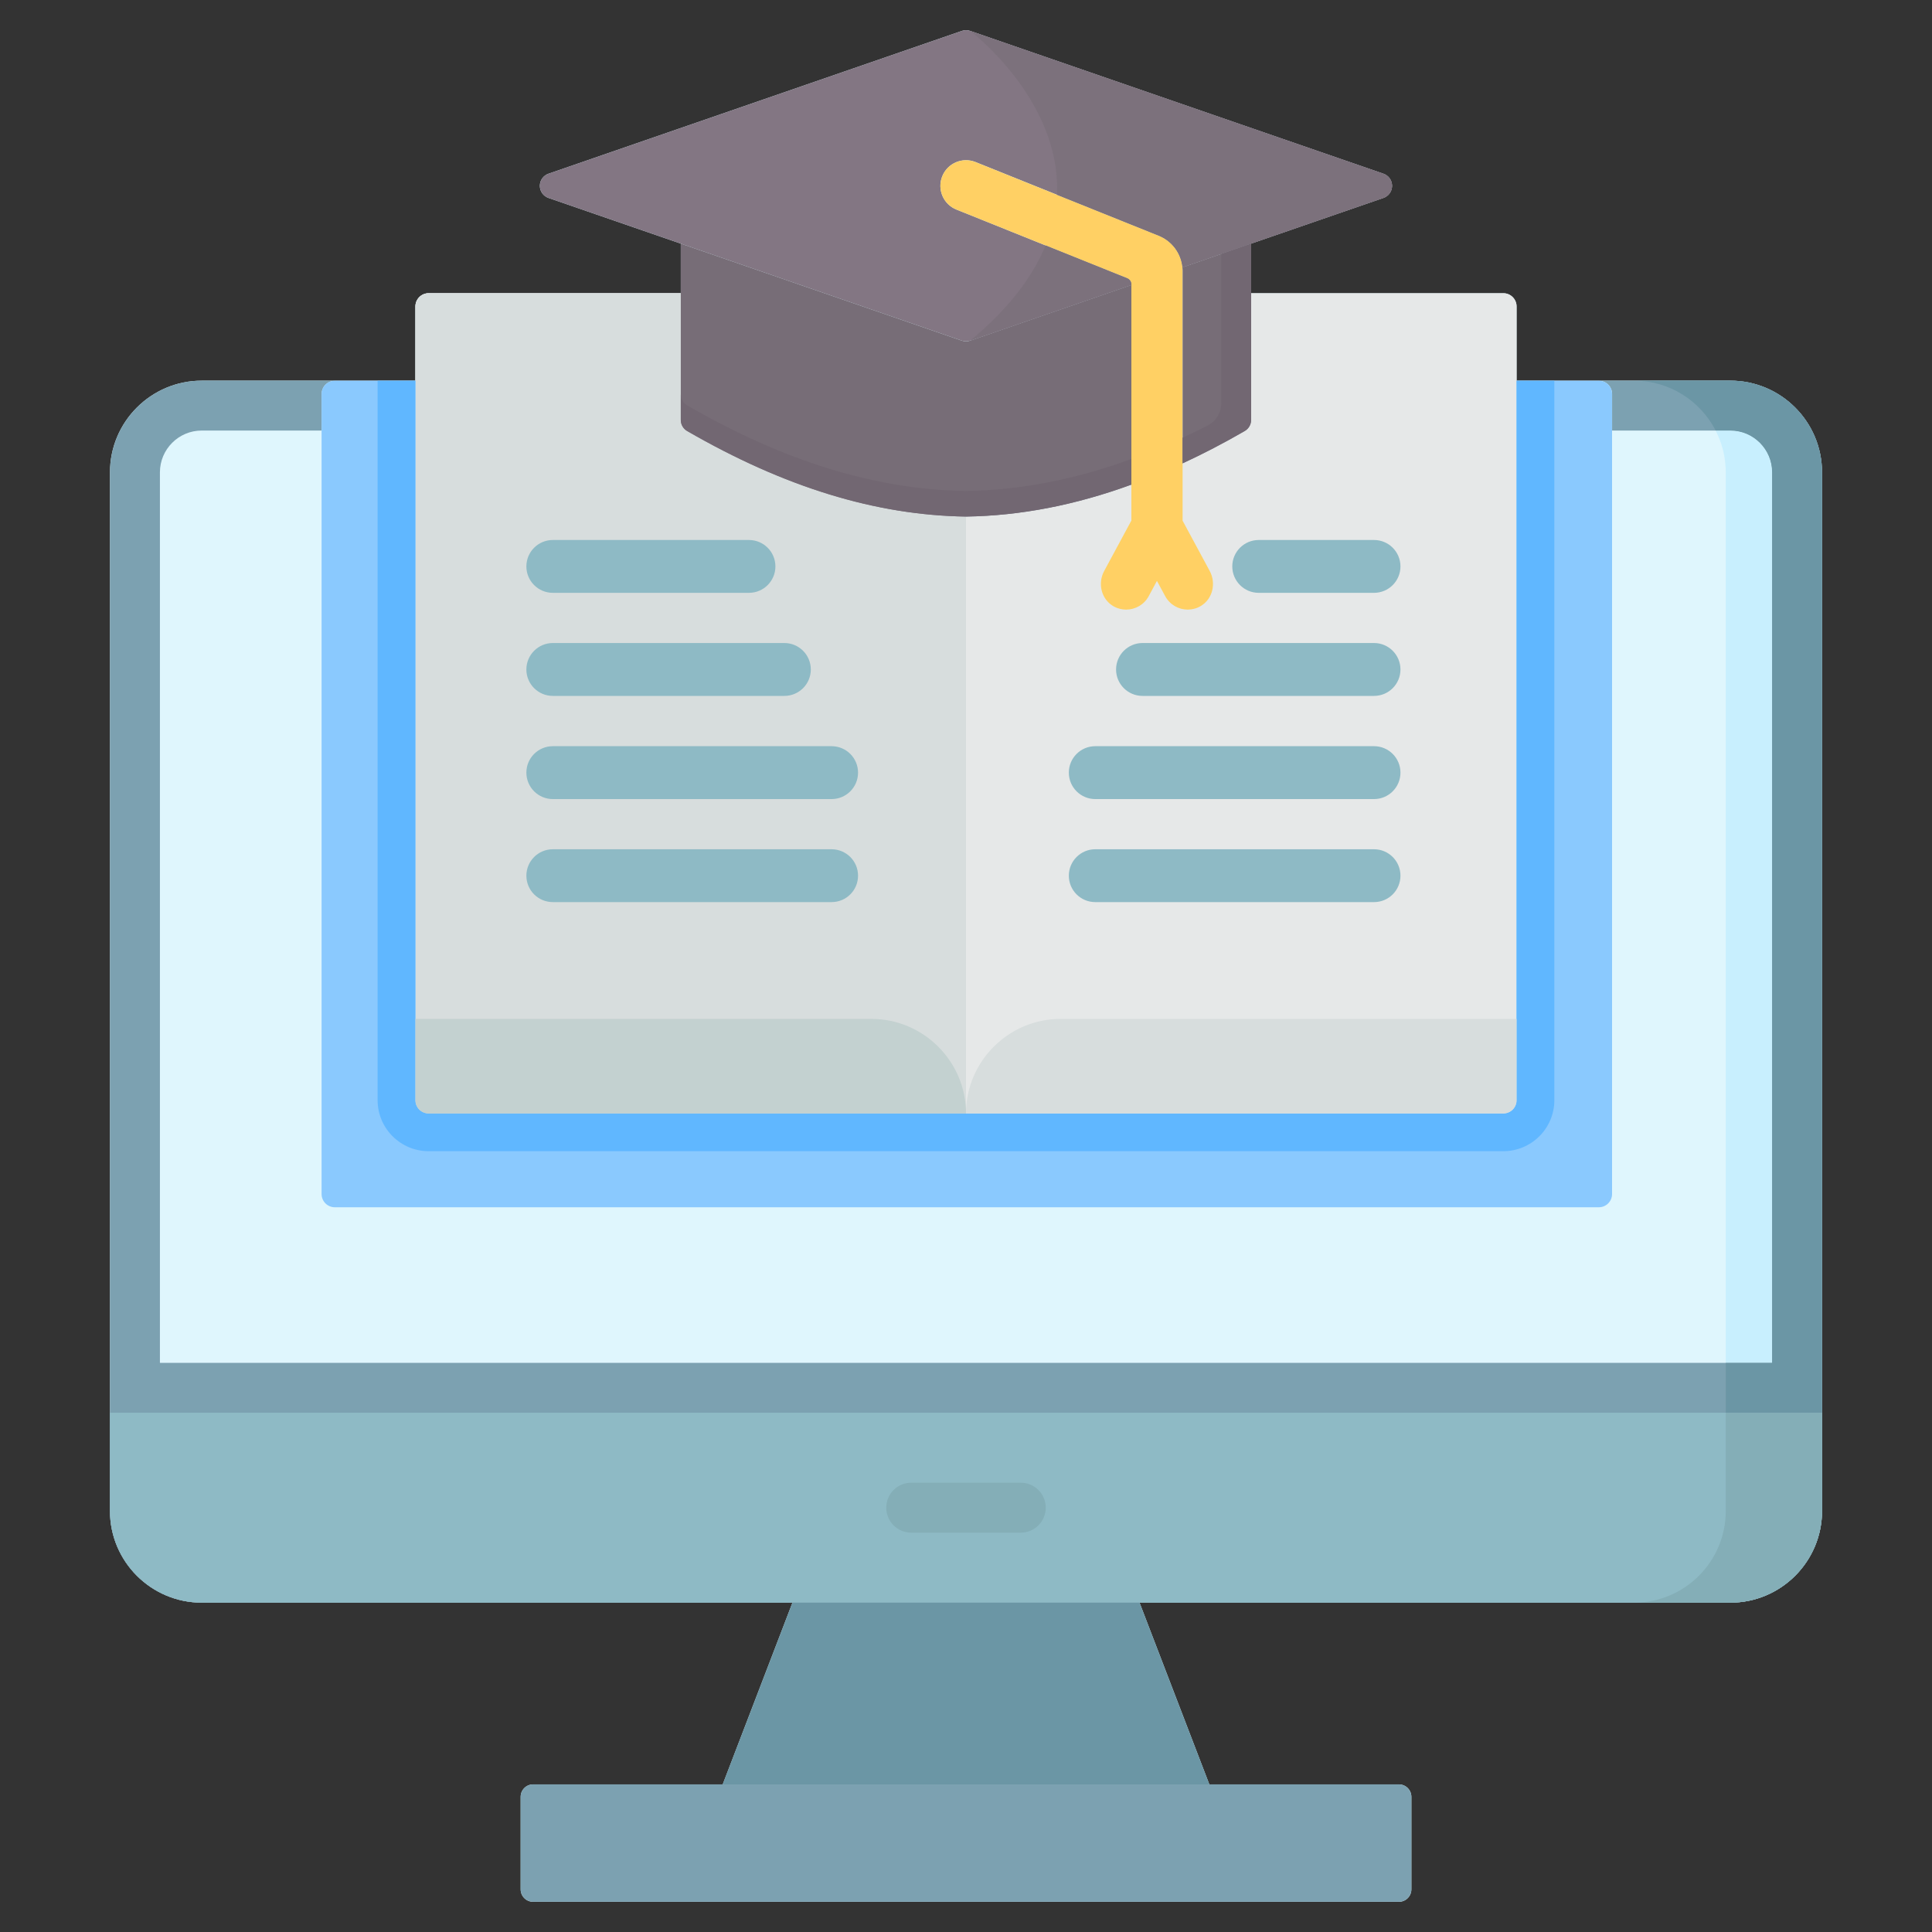 <?xml version="1.0" encoding="UTF-8"?>
<svg xmlns="http://www.w3.org/2000/svg" width="40" height="40" viewBox="0 0 40 40" fill="none">
  <rect x="0" y="0" width="40" height="40" fill="#333333" stroke="none"/>
  <path d="M35.825 7.881H31.399V6.345C31.399 6.194 31.277 6.071 31.126 6.071H25.903V5.044L28.642 4.098C28.749 4.061 28.821 3.96 28.821 3.847C28.821 3.734 28.749 3.634 28.643 3.597L20.087 0.64C20.031 0.62 19.97 0.62 19.914 0.64L11.355 3.597C11.249 3.634 11.177 3.734 11.177 3.847C11.177 3.96 11.249 4.061 11.356 4.098L14.095 5.044V6.071H8.875C8.724 6.071 8.601 6.194 8.601 6.345V7.881H4.176C3.129 7.881 2.277 8.732 2.277 9.779V31.282C2.277 32.329 3.129 33.181 4.176 33.181H16.407L14.963 36.944H11.038C10.895 36.944 10.78 37.059 10.78 37.202V39.117C10.78 39.259 10.895 39.375 11.038 39.375H28.963C29.105 39.375 29.221 39.259 29.221 39.117V37.202C29.221 37.059 29.105 36.944 28.963 36.944H25.038L23.593 33.181H35.825C36.872 33.181 37.723 32.329 37.723 31.282V9.779C37.723 8.732 36.872 7.881 35.825 7.881L35.825 7.881Z" fill="#DFF6FD"></path>
  <path d="M31.125 6.071H25.903V8.695C25.903 8.789 25.852 8.877 25.77 8.924C25.336 9.175 24.908 9.397 24.484 9.593V10.78L25.047 11.822C25.183 12.075 25.109 12.4 24.862 12.547C24.776 12.598 24.683 12.622 24.591 12.622C24.402 12.622 24.22 12.521 24.124 12.344L23.953 12.028L23.783 12.344C23.687 12.521 23.504 12.622 23.316 12.622C23.224 12.622 23.13 12.598 23.044 12.547C22.797 12.4 22.723 12.075 22.86 11.822L23.424 10.776V10.034C22.261 10.459 21.128 10.678 20.004 10.695C20.003 10.695 20.001 10.695 20 10.695C19.998 10.695 19.997 10.695 19.996 10.695C18.13 10.666 16.243 10.087 14.227 8.924C14.145 8.877 14.095 8.789 14.095 8.695V6.071H8.874C8.723 6.071 8.601 6.194 8.601 6.345V22.779C8.601 22.93 8.723 23.053 8.874 23.053H31.126C31.277 23.053 31.399 22.93 31.399 22.779V6.345C31.399 6.194 31.277 6.071 31.126 6.071H31.125Z" fill="#E6E8E8"></path>
  <path d="M20 10.695C19.998 10.695 19.997 10.695 19.996 10.695C18.13 10.666 16.243 10.087 14.227 8.924C14.145 8.877 14.095 8.789 14.095 8.695V6.071H8.874C8.723 6.071 8.601 6.194 8.601 6.345V22.779C8.601 22.93 8.723 23.053 8.874 23.053H20V10.695H20Z" fill="#D7DDDD"></path>
  <path d="M35.825 7.881H31.4V7.883H33.103C33.254 7.883 33.377 8.006 33.377 8.157V8.914H35.825C36.302 8.914 36.69 9.302 36.69 9.779V28.216H3.311V9.779C3.311 9.302 3.699 8.914 4.176 8.914H6.659V8.157C6.659 8.006 6.781 7.883 6.932 7.883H8.601V7.881H4.176C3.129 7.881 2.277 8.732 2.277 9.779V31.283C2.277 32.329 3.129 33.181 4.176 33.181H35.825C36.872 33.181 37.723 32.329 37.723 31.283V9.779C37.723 8.732 36.872 7.881 35.825 7.881L35.825 7.881Z" fill="#7CA1B1"></path>
  <path d="M37.723 31.283V29.249H2.277V31.283C2.277 32.33 3.129 33.181 4.176 33.181H35.825C36.872 33.181 37.723 32.33 37.723 31.283H37.723Z" fill="#8EBAC5"></path>
  <path d="M28.962 36.943H11.038C10.895 36.943 10.779 37.059 10.779 37.202V39.116C10.779 39.259 10.895 39.374 11.038 39.374H28.962C29.105 39.374 29.221 39.259 29.221 39.116V37.202C29.221 37.059 29.105 36.943 28.962 36.943Z" fill="#7CA1B1"></path>
  <path d="M21.134 31.732H18.865C18.58 31.732 18.349 31.5 18.349 31.215C18.349 30.93 18.58 30.698 18.865 30.698H21.134C21.42 30.698 21.651 30.93 21.651 31.215C21.651 31.5 21.42 31.732 21.134 31.732Z" fill="#84AEB7"></path>
  <path d="M36.689 28.215V9.779C36.689 9.302 36.301 8.914 35.824 8.914H35.52C35.654 9.174 35.73 9.468 35.73 9.779V28.215H36.689Z" fill="#C8EFFE"></path>
  <path d="M35.521 8.914H35.825C36.302 8.914 36.69 9.302 36.69 9.779V28.215H35.73V29.249H37.723V9.779C37.723 8.732 36.872 7.881 35.825 7.881H33.832C34.567 7.881 35.206 8.301 35.521 8.914L35.521 8.914Z" fill="#6B96A5"></path>
  <path d="M35.73 29.249V31.283C35.73 32.33 34.879 33.181 33.832 33.181H35.825C36.872 33.181 37.723 32.33 37.723 31.283V29.249H35.73Z" fill="#84AEB7"></path>
  <path d="M14.962 36.944H25.038L23.593 33.181H16.407L14.962 36.944Z" fill="#6B96A5"></path>
  <path d="M33.102 7.883H31.399V22.779C31.399 22.93 31.277 23.053 31.125 23.053H8.874C8.723 23.053 8.6 22.93 8.6 22.779V7.883H6.932C6.781 7.883 6.658 8.005 6.658 8.157V24.721C6.658 24.873 6.781 24.995 6.932 24.995H33.102C33.253 24.995 33.376 24.873 33.376 24.721V8.156C33.376 8.005 33.253 7.883 33.102 7.883L33.102 7.883Z" fill="#8AC9FE"></path>
  <path d="M31.399 7.883V22.779C31.399 22.93 31.276 23.053 31.125 23.053H8.874C8.723 23.053 8.6 22.93 8.6 22.779V7.883H7.818V22.779C7.818 23.361 8.292 23.834 8.874 23.834H31.125C31.707 23.834 32.181 23.361 32.181 22.779V7.883H31.399Z" fill="#60B7FF"></path>
  <path d="M21.958 21.095C20.881 21.095 20 21.976 20 23.053H31.126C31.277 23.053 31.399 22.931 31.399 22.78V21.095H21.959L21.958 21.095Z" fill="#D7DDDD"></path>
  <path d="M18.041 21.095C19.119 21.095 20 21.976 20 23.053H8.874C8.723 23.053 8.601 22.931 8.601 22.78V21.095H18.041L18.041 21.095Z" fill="#C3D1D0"></path>
  <path d="M11.446 12.274H15.506C15.809 12.274 16.054 12.029 16.054 11.727C16.054 11.425 15.809 11.18 15.506 11.18H11.446C11.143 11.18 10.898 11.425 10.898 11.727C10.898 12.029 11.143 12.274 11.446 12.274Z" fill="#8EBAC5"></path>
  <path d="M11.446 14.408H16.239C16.542 14.408 16.787 14.163 16.787 13.861C16.787 13.559 16.542 13.313 16.239 13.313H11.446C11.143 13.313 10.898 13.559 10.898 13.861C10.898 14.163 11.143 14.408 11.446 14.408Z" fill="#8EBAC5"></path>
  <path d="M17.217 15.449H11.446C11.143 15.449 10.898 15.694 10.898 15.996C10.898 16.299 11.143 16.544 11.446 16.544H17.217C17.52 16.544 17.765 16.299 17.765 15.996C17.765 15.694 17.52 15.449 17.217 15.449Z" fill="#8EBAC5"></path>
  <path d="M17.217 17.583H11.446C11.143 17.583 10.898 17.828 10.898 18.13C10.898 18.433 11.143 18.677 11.446 18.677H17.217C17.52 18.677 17.765 18.433 17.765 18.13C17.765 17.828 17.52 17.583 17.217 17.583Z" fill="#8EBAC5"></path>
  <path d="M28.448 15.449H22.676C22.374 15.449 22.129 15.694 22.129 15.996C22.129 16.299 22.374 16.544 22.676 16.544H28.448C28.75 16.544 28.995 16.299 28.995 15.996C28.995 15.694 28.75 15.449 28.448 15.449Z" fill="#8EBAC5"></path>
  <path d="M28.448 17.583H22.676C22.374 17.583 22.129 17.828 22.129 18.13C22.129 18.433 22.374 18.677 22.676 18.677H28.448C28.75 18.677 28.995 18.433 28.995 18.13C28.995 17.828 28.75 17.583 28.448 17.583Z" fill="#8EBAC5"></path>
  <path d="M26.06 12.274H28.448C28.75 12.274 28.995 12.029 28.995 11.727C28.995 11.425 28.75 11.18 28.448 11.18H26.06C25.758 11.18 25.513 11.425 25.513 11.727C25.513 12.029 25.758 12.274 26.06 12.274Z" fill="#8EBAC5"></path>
  <path d="M28.448 13.313H23.655C23.352 13.313 23.107 13.559 23.107 13.861C23.107 14.163 23.352 14.408 23.655 14.408H28.448C28.75 14.408 28.995 14.163 28.995 13.861C28.995 13.559 28.75 13.313 28.448 13.313Z" fill="#8EBAC5"></path>
  <path d="M28.642 3.597L20.086 0.64C20.03 0.62 19.969 0.62 19.913 0.64L11.355 3.597C11.248 3.634 11.177 3.734 11.177 3.847C11.177 3.96 11.248 4.061 11.355 4.098L19.913 7.053C19.941 7.062 19.971 7.067 20 7.067C20.029 7.067 20.058 7.062 20.086 7.053L23.424 5.9V5.887C23.424 5.832 23.39 5.781 23.339 5.761L19.802 4.339C19.53 4.23 19.399 3.921 19.508 3.65C19.617 3.378 19.926 3.246 20.198 3.355L23.991 4.88C24.265 4.991 24.452 5.245 24.48 5.535L28.642 4.098C28.749 4.061 28.821 3.96 28.821 3.847C28.821 3.734 28.749 3.634 28.642 3.597L28.642 3.597Z" fill="#837683"></path>
  <path d="M25.047 11.822L24.485 10.78V5.611C24.485 5.29 24.289 5 23.991 4.881L20.198 3.356C19.926 3.247 19.617 3.378 19.508 3.65C19.399 3.922 19.531 4.23 19.802 4.339L23.339 5.761C23.391 5.782 23.424 5.832 23.424 5.888V10.776L22.86 11.822C22.723 12.075 22.798 12.4 23.044 12.547C23.13 12.598 23.224 12.622 23.316 12.622C23.505 12.622 23.687 12.521 23.783 12.344L23.953 12.028L24.124 12.344C24.22 12.521 24.402 12.622 24.591 12.622C24.683 12.622 24.777 12.598 24.862 12.547C25.109 12.4 25.183 12.075 25.047 11.822L25.047 11.822Z" fill="#FFD064"></path>
  <path d="M23.424 5.9L20.086 7.053C20.058 7.063 20.029 7.068 20 7.068C19.971 7.068 19.941 7.063 19.913 7.053L14.095 5.044V8.695C14.095 8.79 14.145 8.877 14.227 8.924C16.243 10.088 18.13 10.667 19.996 10.695H20C20 10.695 20.003 10.695 20.004 10.695C21.128 10.678 22.261 10.459 23.424 10.034V5.9L23.424 5.9Z" fill="#776D77"></path>
  <path d="M24.48 5.535C24.483 5.56 24.485 5.585 24.485 5.611V9.593C24.908 9.397 25.336 9.175 25.77 8.924C25.852 8.877 25.903 8.789 25.903 8.695V5.044L24.48 5.535Z" fill="#776D77"></path>
  <path d="M23.425 5.888C23.425 5.832 23.391 5.782 23.339 5.761L21.647 5.081C21.39 5.711 20.903 6.376 20.087 7.053L23.425 5.9V5.888H23.425Z" fill="#7C717C"></path>
  <path d="M28.643 3.597L20.087 0.64C20.087 0.64 21.972 2.061 21.883 4.033L23.991 4.88C24.266 4.991 24.453 5.245 24.481 5.535L28.643 4.098C28.75 4.061 28.821 3.96 28.821 3.847C28.821 3.734 28.75 3.634 28.643 3.597L28.643 3.597Z" fill="#7C717C"></path>
  <path d="M25.285 5.257V8.348C25.285 8.544 25.174 8.723 25 8.812C24.827 8.9 24.655 8.983 24.484 9.062V9.593C24.908 9.397 25.336 9.175 25.77 8.924C25.852 8.877 25.903 8.789 25.903 8.695V5.044L25.285 5.257L25.285 5.257Z" fill="#726772"></path>
  <path d="M23.424 9.503C22.26 9.929 21.128 10.147 20.004 10.165C20.003 10.165 20.001 10.165 20 10.165C19.998 10.165 19.997 10.165 19.996 10.165C18.13 10.136 16.243 9.556 14.227 8.393C14.145 8.346 14.095 8.258 14.095 8.164V8.694C14.095 8.789 14.145 8.876 14.227 8.924C16.243 10.087 18.13 10.666 19.996 10.695H20C20 10.695 20.003 10.695 20.004 10.695C21.128 10.677 22.261 10.458 23.424 10.033V9.504V9.503Z" fill="#726772"></path>
</svg>

